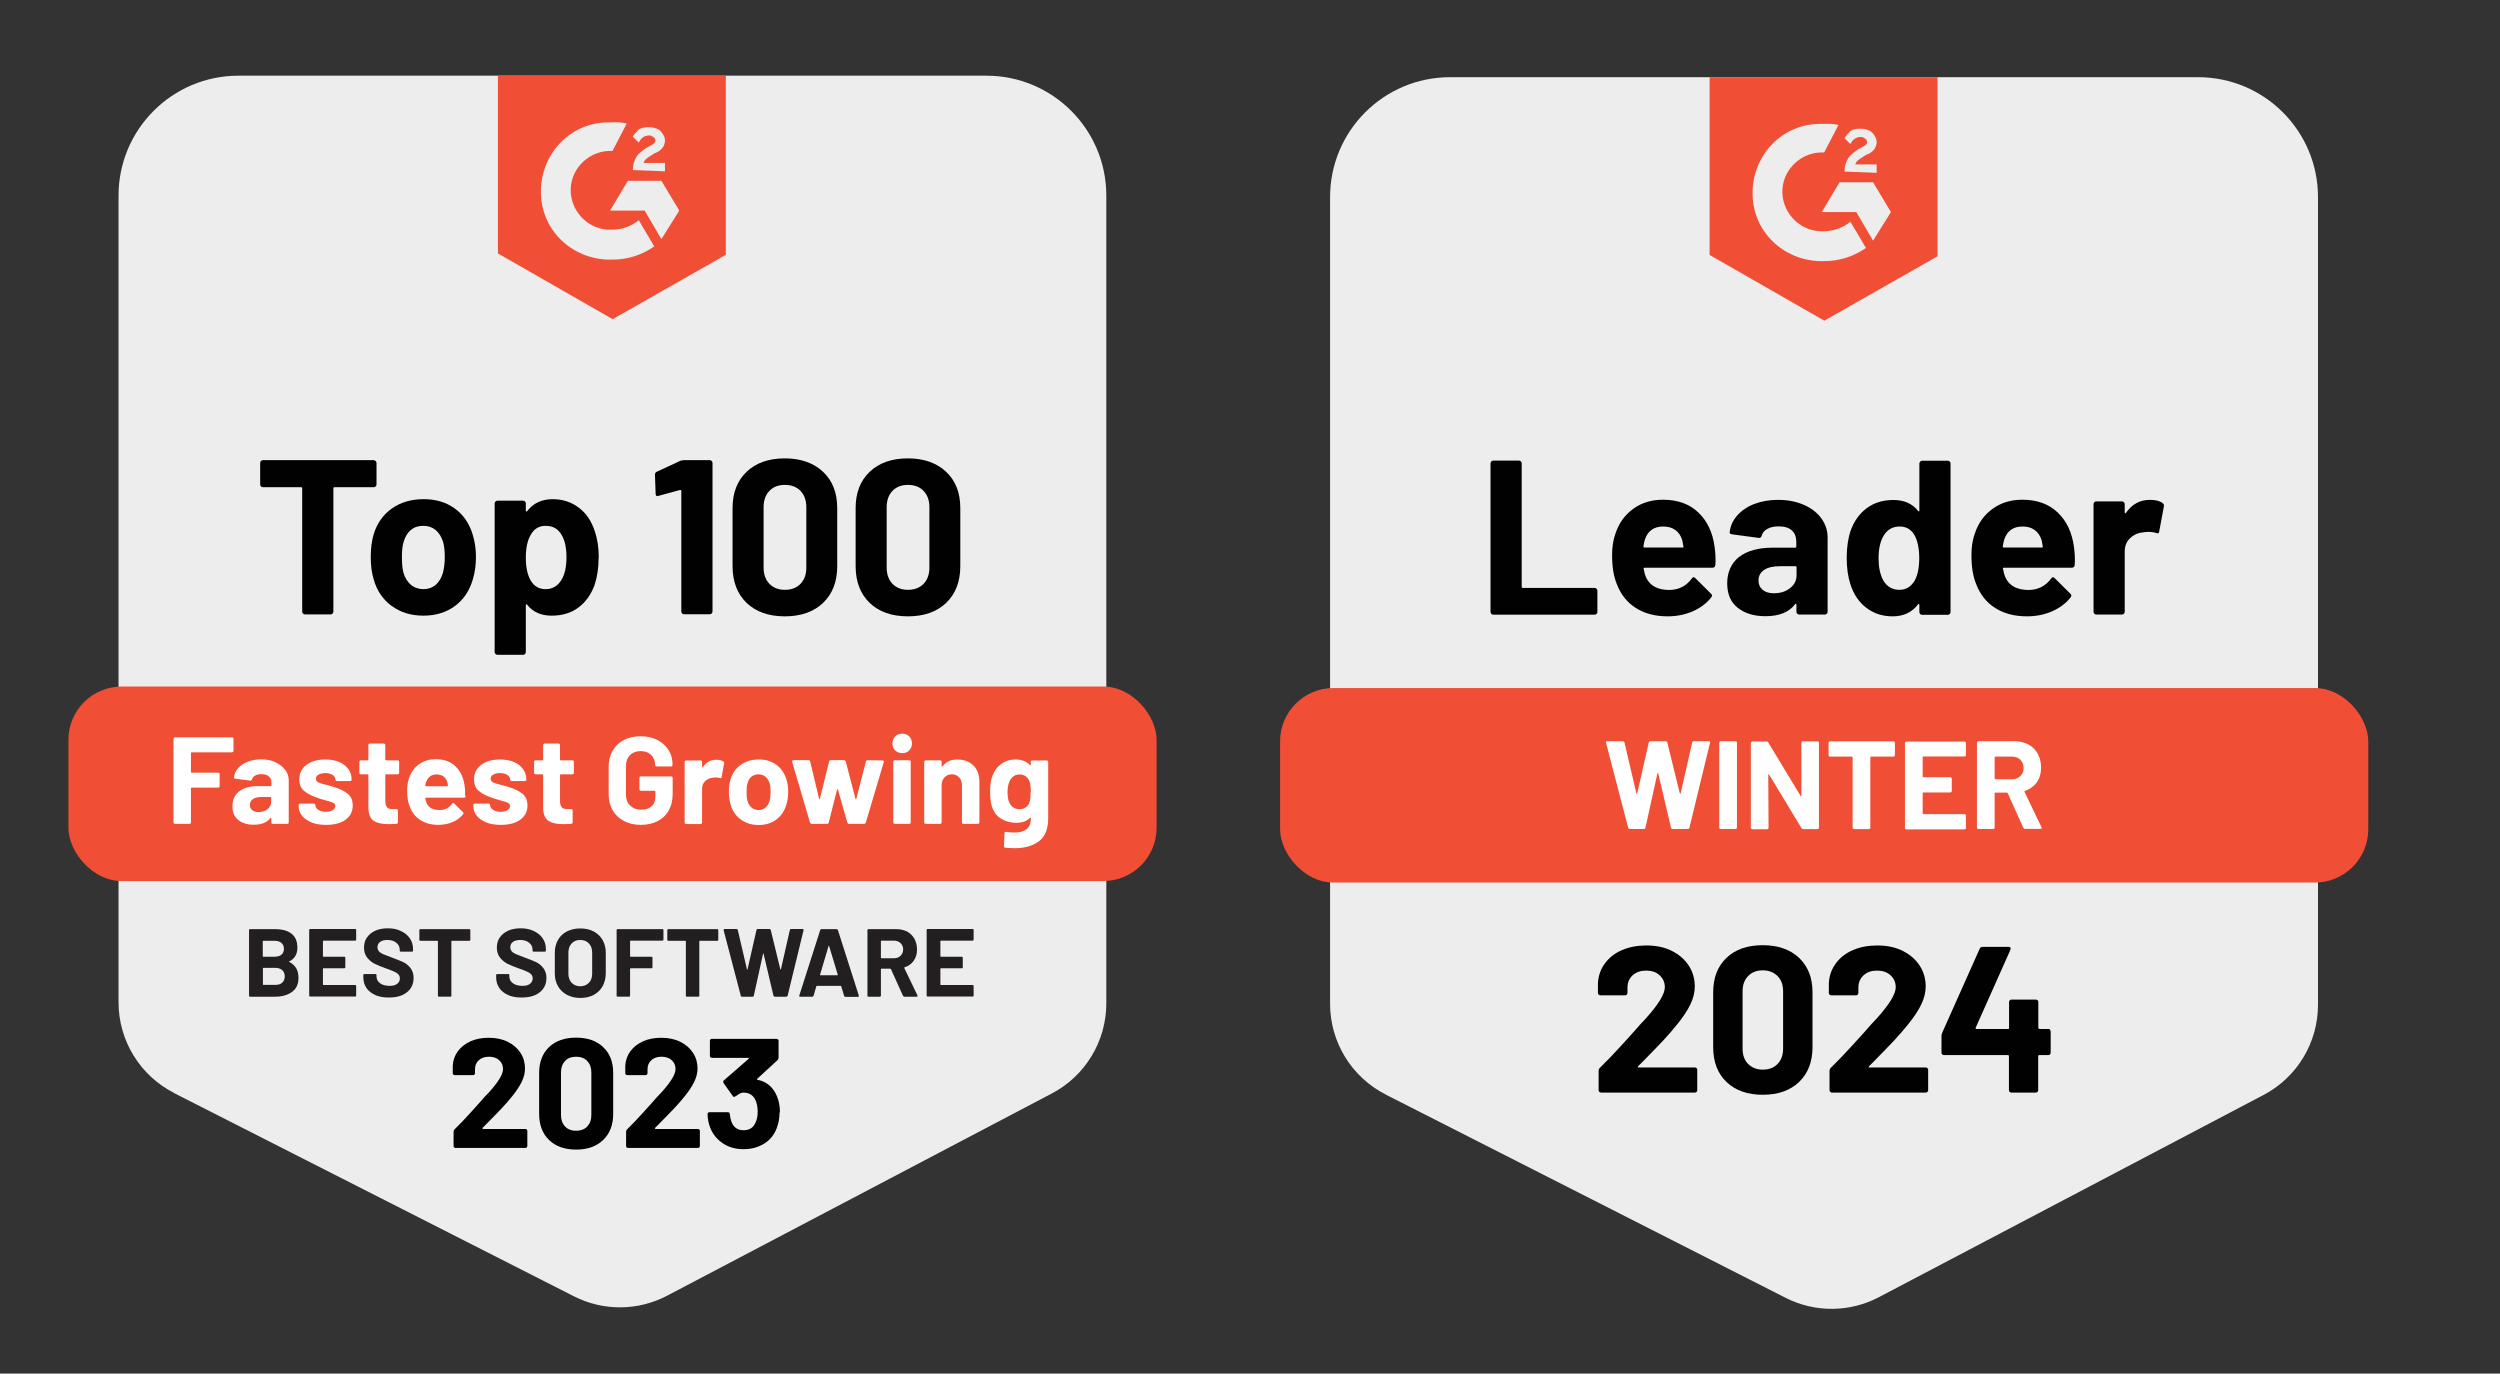 <?xml version="1.0" encoding="UTF-8"?><svg id="Layer_1" xmlns="http://www.w3.org/2000/svg" viewBox="0 0 182 100"><rect x="0" y="0" width="182" height="100" fill="#333333" stroke="none"/><defs><style>.cls-1{fill:#231f20;}.cls-1,.cls-2,.cls-3,.cls-4,.cls-5{stroke-width:0px;}.cls-2{fill:#fff;}.cls-3{fill:#ededed;}.cls-4{fill:#f04e35;}.cls-5{fill:#010101;}</style></defs><path class="cls-3" d="m100.89,79.69l29.1,14.79c2.14,1.09,4.68,1.07,6.8-.05l28-14.72c2.44-1.28,3.96-3.81,3.96-6.56V14.35c0-4.82-3.91-8.73-8.73-8.73h-54.46c-4.82,0-8.73,3.91-8.73,8.73v58.73c0,2.79,1.57,5.34,4.05,6.6Z"/><path class="cls-4" d="m132.8,9.01c.35,0,.69,0,1.04.09l-1.04,2c-1.56-.09-2.95,1.13-3.04,2.69-.09,1.56,1.13,2.95,2.69,3.04h.35c.69,0,1.39-.26,1.91-.69l1.13,1.91c-.87.61-1.91.96-3.04.96-2.78.09-5.13-2-5.21-4.78-.09-2.78,2-5.13,4.78-5.21h.43Zm3.56,4.26l1.3,2.17-1.3,2.08-1.22-2.08h-2.52l1.3-2.17h2.43Zm-2.08-.78c0-.35.09-.69.26-.96s.52-.52.78-.69l.17-.09c.35-.17.43-.26.43-.43s-.26-.35-.43-.35c-.35,0-.61.17-.78.52l-.43-.43c.09-.17.26-.35.43-.52.26-.17.52-.17.78-.17s.61.09.78.26.35.43.35.69c0,.43-.26.78-.78.96l-.26.17c-.26.17-.43.26-.52.52h1.56v.61l-2.35-.09Zm-1.48,10.86l8.25-4.69V5.62h-16.59v12.94s8.34,4.78,8.34,4.78Z"/><path class="cls-5" d="m108.57,44.69s-.06-.08-.06-.14v-10.82c0-.05.02-.1.06-.14s.08-.06.14-.06h1.87c.05,0,.1.02.14.06s.06.08.06.14v8.99c0,.05.03.08.08.08h5.23c.05,0,.1.02.14.06.04.04.06.08.06.14v1.55c0,.05-.02.1-.06.14s-.08.06-.14.06h-7.38c-.05,0-.1-.02-.14-.06Z"/><path class="cls-5" d="m124.87,41.14c-.01.13-.08.19-.21.19h-4.94c-.06,0-.09.03-.06.08.03.21.09.43.18.64.28.6.84.9,1.7.9.68-.01,1.22-.29,1.62-.83.04-.06.09-.1.14-.1.03,0,.07.02.11.06l1.15,1.14c.05.05.08.1.08.14,0,.02-.02.06-.06.13-.35.44-.81.78-1.36,1.02-.56.24-1.16.36-1.82.36-.92,0-1.69-.21-2.33-.62s-1.09-1-1.37-1.74c-.22-.53-.34-1.23-.34-2.1,0-.59.08-1.1.24-1.55.25-.76.67-1.36,1.29-1.81.61-.45,1.34-.67,2.18-.67,1.07,0,1.92.31,2.57.93.65.62,1.04,1.45,1.18,2.48.06.41.09.86.06,1.36Zm-5.12-1.87c-.04.14-.08.31-.11.51,0,.05.03.08.08.08h2.77c.06,0,.09-.03.06-.08-.05-.31-.08-.46-.08-.45-.1-.32-.26-.57-.5-.74-.24-.18-.54-.26-.89-.26-.67,0-1.11.31-1.33.94Z"/><path class="cls-5" d="m131.32,36.75c.54.24.97.57,1.27.98.3.42.46.88.46,1.39v5.42c0,.05-.02.1-.06.14s-.08.06-.14.06h-1.87c-.05,0-.1-.02-.14-.06-.04-.04-.06-.08-.06-.14v-.53s-.01-.05-.03-.06c-.02-.01-.04,0-.06.03-.45.59-1.17.88-2.16.88-.83,0-1.5-.2-2.02-.61s-.77-1-.77-1.79.29-1.46.86-1.91c.58-.45,1.4-.68,2.46-.68h1.63c.05,0,.08-.03.08-.08v-.35c0-.35-.11-.63-.32-.82-.21-.2-.53-.3-.96-.3-.33,0-.61.06-.82.18-.22.12-.36.28-.42.5-.03.12-.1.17-.21.16l-1.94-.26c-.13-.02-.19-.07-.18-.14.04-.45.22-.85.54-1.22.31-.36.73-.65,1.25-.85.52-.2,1.1-.3,1.74-.3.69,0,1.31.12,1.86.36Zm-1.01,6.07c.32-.25.48-.56.48-.94v-.58c0-.05-.03-.08-.08-.08h-1.15c-.48,0-.86.09-1.13.27-.27.18-.41.44-.41.77,0,.29.1.51.3.68s.47.25.82.25c.46,0,.85-.12,1.17-.37Z"/><path class="cls-5" d="m139.79,33.6s.08-.06.14-.06h1.87c.05,0,.1.02.14.06.04.04.06.08.06.14v10.82c0,.05-.02.1-.06.14s-.08.06-.14.06h-1.87c-.05,0-.1-.02-.14-.06-.04-.04-.06-.08-.06-.14v-.53s-.01-.05-.03-.06-.04,0-.06.02c-.45.59-1.06.88-1.84.88s-1.39-.21-1.93-.62-.93-.99-1.16-1.71c-.18-.55-.27-1.2-.27-1.94s.1-1.42.29-1.98c.25-.68.63-1.22,1.16-1.62.53-.4,1.18-.6,1.96-.6s1.37.27,1.79.8c.02.03.04.04.06.03.02-.01.03-.03.03-.06v-3.42c0-.05.02-.1.06-.14Zm-.07,7.03c0-.71-.12-1.27-.35-1.68-.25-.42-.6-.62-1.07-.62-.5,0-.88.21-1.14.62-.27.42-.4.98-.4,1.7,0,.64.11,1.17.34,1.6.27.46.66.69,1.18.69.48,0,.85-.23,1.12-.69.21-.39.32-.93.32-1.62Z"/><path class="cls-5" d="m151.03,41.14c-.01.13-.08.19-.21.19h-4.94c-.06,0-.09.03-.06.08.03.21.09.43.18.64.28.6.84.9,1.7.9.68-.01,1.22-.29,1.62-.83.04-.06.09-.1.14-.1.03,0,.07.02.11.06l1.15,1.14c.05.05.08.1.08.14,0,.02-.02.06-.06.13-.35.44-.81.78-1.36,1.02-.56.24-1.16.36-1.82.36-.92,0-1.69-.21-2.33-.62s-1.09-1-1.37-1.74c-.22-.53-.34-1.23-.34-2.1,0-.59.08-1.1.24-1.55.25-.76.67-1.36,1.29-1.81.61-.45,1.34-.67,2.18-.67,1.07,0,1.92.31,2.57.93.65.62,1.04,1.45,1.18,2.48.06.41.09.86.06,1.36Zm-5.12-1.87c-.04.14-.08.31-.11.51,0,.05.03.08.08.08h2.77c.06,0,.09-.03.06-.08-.05-.31-.08-.46-.08-.45-.1-.32-.26-.57-.5-.74-.24-.18-.54-.26-.89-.26-.67,0-1.11.31-1.33.94Z"/><path class="cls-5" d="m157.43,36.63c.09.04.12.12.1.24l-.34,1.82c-.01.13-.09.17-.22.11-.16-.05-.35-.08-.56-.08-.09,0-.2.01-.35.03-.38.03-.71.17-.98.42-.27.25-.4.58-.4,1v4.37c0,.05-.02.1-.06.14s-.08.06-.14.06h-1.87c-.05,0-.1-.02-.14-.06-.04-.04-.06-.08-.06-.14v-7.84c0-.05.02-.1.06-.14s.08-.06.14-.06h1.87c.05,0,.1.02.14.06.04.04.06.08.06.14v.61s.01.05.03.06c.02.01.04,0,.05-.02.44-.64,1.02-.96,1.76-.96.38,0,.69.07.91.22Z"/><rect class="cls-4" x="93.19" y="50.09" width="79.22" height="14.16" rx="3.88" ry="3.88"/><path class="cls-5" d="m119.21,77.68s.03.03.06.03h4.11c.05,0,.09.02.13.05.04.04.05.08.05.13v1.47c0,.05-.02.09-.05.13-.04.04-.08.05-.13.05h-6.82c-.05,0-.09-.02-.13-.05-.04-.04-.05-.08-.05-.13v-1.39c0-.09.03-.17.09-.23.49-.48,1-1.01,1.52-1.58s.84-.93.97-1.07c.28-.33.57-.65.86-.95.92-1.02,1.38-1.78,1.38-2.27,0-.35-.13-.64-.38-.87-.25-.23-.58-.34-.98-.34s-.73.11-.98.34c-.25.23-.38.53-.38.9v.38c0,.05-.02.09-.05.13-.04.04-.08.05-.13.05h-1.79c-.05,0-.09-.02-.13-.05-.04-.04-.05-.08-.05-.13v-.71c.03-.54.2-1.03.52-1.45.31-.42.73-.74,1.25-.96.52-.22,1.1-.33,1.75-.33.72,0,1.34.13,1.87.4.53.27.94.63,1.23,1.08.29.45.43.96.43,1.51,0,.42-.11.86-.32,1.3-.21.44-.53.92-.95,1.44-.31.39-.65.78-1.01,1.17-.36.38-.9.94-1.62,1.67l-.23.23s-.03.04-.02.06Z"/><path class="cls-5" d="m125.69,78.77c-.65-.62-.97-1.47-.97-2.54v-4c0-1.05.32-1.88.97-2.5.65-.62,1.53-.92,2.64-.92s1.99.31,2.64.92c.65.62.98,1.45.98,2.5v4c0,1.07-.33,1.92-.98,2.54-.65.62-1.53.93-2.64.93s-1.99-.31-2.64-.93Zm3.72-1.32c.27-.28.4-.65.4-1.11v-4.17c0-.46-.13-.84-.4-1.11s-.63-.42-1.08-.42-.8.14-1.07.42-.4.65-.4,1.11v4.17c0,.46.13.84.4,1.11s.62.42,1.07.42.82-.14,1.08-.42Z"/><path class="cls-5" d="m136.02,77.68s.03.03.06.03h4.11c.05,0,.09.02.13.05.04.04.05.08.05.13v1.47c0,.05-.02.09-.05.13-.04.04-.08.05-.13.05h-6.82c-.05,0-.09-.02-.13-.05-.04-.04-.05-.08-.05-.13v-1.39c0-.09.03-.17.09-.23.49-.48,1-1.01,1.52-1.58s.84-.93.97-1.07c.28-.33.57-.65.86-.95.92-1.02,1.38-1.78,1.38-2.27,0-.35-.13-.64-.38-.87-.25-.23-.58-.34-.98-.34s-.73.11-.98.34c-.25.23-.38.53-.38.9v.38c0,.05-.02.09-.05.13-.04.04-.08.05-.13.05h-1.79c-.05,0-.09-.02-.13-.05-.04-.04-.05-.08-.05-.13v-.71c.03-.54.2-1.03.52-1.45.31-.42.73-.74,1.25-.96.52-.22,1.1-.33,1.75-.33.72,0,1.34.13,1.87.4.53.27.94.63,1.23,1.08.29.45.43.96.43,1.51,0,.42-.11.86-.32,1.3-.21.44-.53.92-.95,1.44-.31.39-.65.78-1.01,1.17-.36.38-.9.94-1.62,1.67l-.23.23s-.03.04-.02.06Z"/><path class="cls-5" d="m149.24,74.97s.05.08.05.13v1.53c0,.05-.02.09-.05.13-.04.04-.08.05-.13.05h-.65c-.05,0-.08.02-.08.08v2.47c0,.05-.02.09-.05.13-.04.04-.08.05-.13.05h-1.77c-.05,0-.09-.02-.13-.05-.04-.04-.05-.08-.05-.13v-2.47c0-.05-.03-.08-.08-.08h-4.65c-.05,0-.09-.02-.13-.05-.04-.04-.05-.08-.05-.13v-1.21c0-.06.02-.14.05-.23l2.73-6.12c.04-.09.11-.14.21-.14h1.89c.07,0,.12.02.14.05.02.04.02.09,0,.16l-2.53,5.68s-.01.04,0,.06.03.03.05.03h2.3c.05,0,.08-.03.08-.08v-1.88s.02-.09.05-.13c.04-.04.08-.05.13-.05h1.77c.05,0,.09.02.13.05.04.04.05.08.05.13v1.88s.03.08.08.08h.65c.05,0,.09.02.13.05Z"/><path class="cls-2" d="m118.53,60.26l-1.61-6.18v-.04c0-.05.02-.08.09-.08h1.13c.06,0,.1.03.12.09l.87,3.71s.02.04.03.04.02-.01.03-.04l.84-3.7c.02-.07.06-.1.12-.1h1.1c.07,0,.11.03.13.09l.91,3.71s.02.03.03.03c.01,0,.02,0,.03-.03l.84-3.7c.02-.07.06-.1.12-.1h1.08c.08,0,.12.04.1.12l-1.5,6.18c-.02.06-.06.09-.13.09h-1.09c-.06,0-.1-.03-.12-.09l-.93-3.95s-.02-.04-.03-.04-.02.01-.03.04l-.87,3.94c-.01.07-.05.1-.12.1h-1.01c-.07,0-.11-.03-.13-.09Z"/><path class="cls-2" d="m125.19,60.32s-.03-.05-.03-.08v-6.17s.01-.06.03-.08.05-.03.08-.03h1.07s.06.01.08.03.03.05.03.08v6.17s-.01.06-.03.08c-.02.02-.05.03-.08.03h-1.07s-.06-.01-.08-.03Z"/><path class="cls-2" d="m131.16,54s.05-.03.08-.03h1.07s.06.01.08.03c.02.02.03.05.03.08v6.17s-.01.06-.03.08-.05.03-.08.03h-1.03c-.06,0-.1-.02-.13-.07l-2.36-3.9s-.02-.03-.04-.02-.02.02-.02.04l.02,3.85s-.01.06-.03.08c-.02.02-.05.03-.08.03h-1.07s-.06-.01-.08-.03c-.02-.02-.03-.05-.03-.08v-6.17s.01-.06.03-.08.05-.03.08-.03h1.03c.06,0,.1.02.13.07l2.35,3.89s.02.03.04.02c.01,0,.02-.02.02-.04v-3.83s0-.06.02-.08Z"/><path class="cls-2" d="m137.92,54s.03.05.03.08v.89s-.01.06-.03.08c-.02.02-.05.03-.08.03h-1.63s-.05.02-.05.05v5.12s-.01.06-.03.08-.05.03-.08.03h-1.07s-.06-.01-.08-.03c-.02-.02-.03-.05-.03-.08v-5.12s-.02-.05-.05-.05h-1.59s-.06-.01-.08-.03c-.02-.02-.03-.05-.03-.08v-.89s.01-.06.03-.08.05-.03.08-.03h4.6s.06.01.08.03Z"/><path class="cls-2" d="m143.09,55.04s-.05.03-.08.03h-2.99s-.05.02-.05.05v1.41s.02.05.05.05h1.96s.06.01.08.03c.02.02.03.05.03.08v.89s-.01.06-.03.08-.05.03-.08.03h-1.96s-.05.02-.05.05v1.48s.02.05.05.05h2.99s.06.01.08.03c.02.02.03.05.03.08v.89s-.01.06-.03.08c-.02.02-.05.03-.08.03h-4.22s-.06-.01-.08-.03c-.02-.02-.03-.05-.03-.08v-6.17s.01-.06.03-.08.05-.03.08-.03h4.22s.06.01.08.03.03.05.03.08v.88s-.01.06-.03.08Z"/><path class="cls-2" d="m147.3,60.27l-1.14-2.53s-.03-.04-.05-.04h-.85s-.05.02-.05.05v2.49s-.01.06-.03.08c-.02.02-.05.03-.08.03h-1.07s-.06-.01-.08-.03c-.02-.02-.03-.05-.03-.08v-6.17s.01-.06.03-.08.05-.03.08-.03h2.61c.39,0,.73.08,1.03.24.29.16.52.38.68.68.16.29.24.63.24,1.01,0,.41-.1.77-.31,1.06-.21.3-.5.5-.87.63-.03.01-.04.03-.03.06l1.24,2.58s.02.04.02.05c0,.05-.03.07-.1.07h-1.12c-.06,0-.1-.03-.13-.08Zm-2.09-5.15v1.56s.02.05.05.05h1.2c.26,0,.46-.08.62-.23s.24-.35.24-.59-.08-.44-.24-.6-.37-.23-.62-.23h-1.2s-.05.02-.05.05Z"/><path class="cls-3" d="m12.68,79.58l29.1,14.79c2.14,1.09,4.68,1.07,6.8-.05l28-14.72c2.44-1.28,3.96-3.81,3.96-6.56V14.24c0-4.82-3.91-8.73-8.73-8.73H17.36c-4.82,0-8.73,3.91-8.73,8.73v58.73c0,2.79,1.57,5.34,4.05,6.6Z"/><path class="cls-4" d="m44.59,8.9c.35,0,.69,0,1.04.09l-1.04,2c-1.56-.09-2.95,1.13-3.04,2.69-.09,1.56,1.13,2.95,2.69,3.04h.35c.69,0,1.39-.26,1.91-.69l1.13,1.91c-.87.61-1.91.96-3.04.96-2.78.09-5.13-2-5.21-4.78-.09-2.78,2-5.13,4.78-5.21h.43Zm3.56,4.26l1.3,2.17-1.3,2.08-1.22-2.08h-2.52l1.3-2.17h2.43Zm-2.08-.78c0-.35.09-.69.26-.96s.52-.52.78-.69l.17-.09c.35-.17.43-.26.43-.43s-.26-.35-.43-.35c-.35,0-.61.17-.78.52l-.43-.43c.09-.17.26-.35.43-.52.26-.17.52-.17.78-.17s.61.09.78.26.35.43.35.69c0,.43-.26.78-.78.96l-.26.17c-.26.17-.43.26-.52.52h1.56v.61l-2.35-.09Zm-1.48,10.86l8.25-4.69V5.51h-16.59v12.94l8.34,4.78Z"/><rect class="cls-4" x="4.98" y="49.98" width="79.22" height="14.16" rx="3.88" ry="3.88"/><path class="cls-2" d="m16.96,54.74s-.05.03-.08.03h-2.94s-.04.02-.04.04v1.4s.02.04.04.04h1.94s.06.01.08.03.03.05.03.08v.87s-.01.06-.03.08-.05.03-.08.03h-1.94s-.04.02-.04.05v2.48s-.01.06-.03.08c-.02.02-.05.03-.08.03h-1.05s-.06-.01-.08-.03c-.02-.02-.03-.05-.03-.08v-6.08s.01-.06.03-.08.05-.03.08-.03h4.15s.06.01.08.03.03.05.03.08v.87s-.01.06-.03.08Z"/><path class="cls-2" d="m20.04,55.49c.31.14.54.32.72.55.17.23.26.5.26.78v3.05s-.01.06-.03.08c-.02.02-.05.03-.08.03h-1.05s-.06-.01-.08-.03c-.02-.02-.03-.05-.03-.08v-.3s0-.03-.02-.04c-.01,0-.02,0-.04.02-.25.33-.66.49-1.21.49-.47,0-.85-.11-1.13-.34-.29-.23-.43-.56-.43-1.01s.16-.82.49-1.08c.32-.25.79-.38,1.39-.38h.92s.04-.02.04-.04v-.2c0-.2-.06-.35-.18-.46s-.3-.17-.54-.17c-.19,0-.34.03-.46.1-.12.07-.2.16-.24.28-.02.07-.06.1-.12.09l-1.09-.14c-.07-.01-.1-.04-.1-.08.02-.25.12-.48.3-.68.18-.2.41-.36.7-.48.29-.11.62-.17.98-.17.39,0,.74.07,1.04.2Zm-.57,3.42c.18-.14.27-.31.27-.53v-.32s-.02-.04-.04-.04h-.65c-.27,0-.48.05-.63.15-.15.1-.23.25-.23.43,0,.16.06.29.17.38.11.09.27.14.46.14.26,0,.48-.07.66-.21Z"/><path class="cls-2" d="m22.69,59.87c-.3-.11-.53-.27-.7-.48s-.25-.44-.25-.69v-.09s.01-.06.03-.08c.02-.02.05-.03.08-.03h1s.06.01.08.03.03.05.03.08h0c0,.14.07.25.22.35.15.09.33.14.55.14.2,0,.37-.04.49-.12s.19-.18.19-.3c0-.11-.05-.19-.16-.24-.11-.05-.29-.11-.53-.17-.28-.07-.5-.14-.67-.21-.38-.13-.69-.29-.92-.49-.23-.19-.34-.47-.34-.83,0-.44.17-.8.52-1.06.34-.26.8-.39,1.37-.39.38,0,.72.06,1.01.18s.51.3.67.52c.16.22.24.47.24.76,0,.03-.01.06-.03.08s-.05.03-.08.03h-.96s-.06-.01-.08-.03-.03-.05-.03-.08c0-.13-.07-.24-.2-.33-.13-.09-.31-.14-.54-.14-.2,0-.36.04-.49.11-.13.07-.19.17-.19.3s.06.21.18.27.33.12.62.19c.07.02.14.04.23.06s.17.05.27.08c.43.13.76.29,1.01.49.25.2.37.49.37.86,0,.44-.18.79-.53,1.04s-.82.37-1.42.37c-.4,0-.75-.06-1.05-.17Z"/><path class="cls-2" d="m29.03,56.34s-.05.03-.08.03h-.86s-.04.02-.04.04v1.91c0,.2.04.34.12.44.08.1.21.14.39.14h.3s.06.01.08.03c.02.02.03.05.03.08v.85c0,.07-.04.1-.11.12-.25.01-.43.02-.54.02-.5,0-.87-.08-1.12-.25-.25-.16-.37-.48-.38-.93v-2.41s-.01-.04-.04-.04h-.51s-.06-.01-.08-.03-.03-.05-.03-.08v-.8s.01-.06.03-.08c.02-.02.05-.03.08-.03h.51s.04-.02.04-.04v-1.07s.01-.06.03-.08.05-.03.08-.03h1.01s.06.01.08.03c.02.02.03.05.03.08v1.07s.02.04.04.04h.86s.06.01.08.03c.02.02.03.05.03.08v.8s-.01.06-.03.08Z"/><path class="cls-2" d="m33.9,57.96c0,.07-.04.11-.12.11h-2.78s-.05.02-.04.04c.02.12.05.24.1.36.16.34.47.5.95.5.38,0,.69-.16.91-.47.02-.04.05-.05.08-.05.02,0,.04.01.06.04l.65.64s.04.06.04.08c0,.01-.01.04-.04.07-.2.25-.45.44-.77.57-.31.13-.65.2-1.03.2-.52,0-.95-.12-1.31-.35-.36-.23-.61-.56-.77-.98-.13-.3-.19-.69-.19-1.18,0-.33.04-.62.13-.87.14-.43.38-.77.72-1.02.34-.25.75-.38,1.23-.38.6,0,1.08.17,1.44.52.36.35.58.81.66,1.4.04.23.05.48.04.77Zm-2.88-1.05c-.02.08-.05.17-.06.29,0,.03.02.04.05.04h1.56s.05-.01.04-.04c-.03-.17-.04-.26-.04-.25-.05-.18-.15-.32-.28-.42-.13-.1-.3-.15-.5-.15-.38,0-.63.18-.75.53Z"/><path class="cls-2" d="m35.41,59.87c-.3-.11-.53-.27-.7-.48s-.25-.44-.25-.69v-.09s.01-.06.03-.08c.02-.02.05-.03.08-.03h1s.06.01.08.03.03.05.03.08h0c0,.14.07.25.22.35.15.09.33.14.55.14.2,0,.37-.04.49-.12s.19-.18.19-.3c0-.11-.05-.19-.16-.24-.11-.05-.29-.11-.53-.17-.28-.07-.5-.14-.67-.21-.38-.13-.69-.29-.92-.49-.23-.19-.34-.47-.34-.83,0-.44.17-.8.52-1.06.34-.26.8-.39,1.37-.39.38,0,.72.06,1.01.18s.51.3.67.52c.16.22.24.47.24.76,0,.03-.01.06-.03.08s-.05.03-.08.03h-.96s-.06-.01-.08-.03-.03-.05-.03-.08c0-.13-.07-.24-.2-.33-.13-.09-.31-.14-.54-.14-.2,0-.36.04-.49.11-.13.07-.19.17-.19.3s.06.21.18.27.33.12.62.19c.07.02.14.04.23.06s.17.05.27.08c.43.13.76.29,1.01.49.25.2.37.49.37.86,0,.44-.18.79-.53,1.04s-.82.37-1.42.37c-.4,0-.75-.06-1.05-.17Z"/><path class="cls-2" d="m41.75,56.34s-.05.03-.08.03h-.86s-.04.02-.04.04v1.91c0,.2.04.34.12.44.08.1.21.14.39.14h.3s.06.01.08.03c.02.02.03.05.03.08v.85c0,.07-.04.1-.11.12-.25.01-.43.02-.54.02-.5,0-.87-.08-1.12-.25-.25-.16-.37-.48-.38-.93v-2.41s-.01-.04-.04-.04h-.51s-.06-.01-.08-.03-.03-.05-.03-.08v-.8s.01-.06.03-.08c.02-.02.05-.03.08-.03h.51s.04-.02.04-.04v-1.07s.01-.06.03-.08.05-.03.08-.03h1.01s.06.01.08.03c.02.02.03.05.03.08v1.07s.02.04.04.04h.86s.06.01.08.03c.02.02.03.05.03.08v.8s-.01.06-.03.08Z"/><path class="cls-2" d="m45.42,59.77c-.35-.19-.63-.45-.82-.78-.19-.33-.29-.72-.29-1.16v-2.02c0-.44.1-.82.29-1.16.2-.34.47-.6.82-.78.35-.18.76-.27,1.22-.27s.86.09,1.21.27.62.42.82.73c.19.31.29.65.29,1.03v.06s-.01.06-.03.08-.05.03-.08.03h-1.05s-.06-.01-.08-.03c-.02-.02-.03-.05-.03-.08v-.03c0-.28-.1-.51-.29-.7s-.45-.28-.76-.28-.58.1-.78.3-.29.46-.29.79v2.09c0,.32.1.59.31.79s.48.3.8.3.56-.08.75-.25c.19-.17.28-.39.28-.69v-.4s-.02-.04-.04-.04h-1.01s-.06-.01-.08-.03-.03-.05-.03-.08v-.83s.01-.06.03-.08.05-.03.08-.03h2.2s.06.01.08.03c.02.02.03.05.03.08v1.19c0,.46-.1.85-.29,1.19s-.46.59-.81.77c-.35.18-.76.27-1.22.27s-.87-.09-1.22-.28Z"/><path class="cls-2" d="m52.67,55.42s.07.07.05.13l-.19,1.03c0,.07-.05.09-.13.06-.09-.03-.19-.04-.31-.04-.05,0-.11,0-.2.02-.22.02-.4.1-.55.24s-.23.33-.23.56v2.46s-.01.06-.03.08c-.02.02-.05.03-.08.03h-1.05s-.06-.01-.08-.03c-.02-.02-.03-.05-.03-.08v-4.41s.01-.06.03-.08c.02-.02.05-.03.08-.03h1.05s.06.01.08.03c.02.02.03.05.03.08v.34s0,.03.02.04c.01,0,.02,0,.03,0,.25-.36.58-.54.99-.54.22,0,.39.04.51.13Z"/><path class="cls-2" d="m53.93,59.66c-.36-.26-.61-.62-.74-1.08-.08-.28-.13-.59-.13-.92,0-.35.04-.67.13-.95.14-.44.39-.79.75-1.04.36-.25.79-.38,1.3-.38s.91.12,1.26.37c.35.25.59.6.74,1.04.1.3.14.62.14.95s-.04.63-.13.91c-.13.47-.38.84-.73,1.1-.36.27-.79.4-1.29.4s-.94-.13-1.3-.4Zm1.8-.87c.14-.12.24-.29.3-.5.05-.19.07-.4.07-.63,0-.25-.02-.47-.07-.64-.07-.2-.17-.36-.31-.48-.14-.11-.31-.17-.5-.17s-.37.06-.51.17c-.14.11-.23.27-.29.48-.05.14-.07.36-.07.64s.02.48.06.63c.06.21.16.38.3.5.14.12.31.18.52.18s.37-.06.5-.18Z"/><path class="cls-2" d="m58.97,59.89l-1.3-4.42v-.04c0-.06.02-.09.09-.09h1.09c.07,0,.11.03.13.09l.65,2.72s.02.03.03.03.02,0,.03-.03l.67-2.72c.02-.06.06-.09.13-.09h.95c.07,0,.11.03.13.09l.71,2.73s.01.03.03.03.02,0,.03-.03l.7-2.73c.02-.06.06-.09.13-.09l1.08.02s.06.01.08.03c.01.02.02.05.01.09l-1.31,4.41c-.02.06-.06.09-.12.09h-1.09c-.07,0-.11-.03-.13-.09l-.69-2.41s-.02-.03-.03-.03-.02,0-.03.03l-.61,2.41c-.02.06-.06.09-.13.09h-1.09c-.07,0-.11-.03-.13-.09Z"/><path class="cls-2" d="m65.17,54.63c-.14-.13-.2-.3-.2-.51s.07-.38.2-.51.3-.2.51-.2.38.07.51.2c.13.13.2.3.2.51s-.07.37-.2.51-.3.2-.51.2-.37-.07-.51-.2Zm-.11,5.32s-.03-.05-.03-.08v-4.42s.01-.06.03-.08.05-.03.08-.03h1.05s.06.01.08.03c.02.02.03.05.03.08v4.42s-.01.06-.03.08c-.02.02-.05.03-.08.03h-1.05s-.06-.01-.08-.03Z"/><path class="cls-2" d="m70.86,55.72c.29.29.44.69.44,1.2v2.95s-.01.06-.03.08c-.02.02-.05.03-.08.03h-1.05s-.06-.01-.08-.03c-.02-.02-.03-.05-.03-.08v-2.69c0-.24-.07-.44-.2-.58-.14-.15-.31-.23-.54-.23s-.4.08-.54.23c-.13.15-.2.34-.2.58v2.69s-.01.06-.03.08c-.02.02-.05.03-.08.03h-1.05s-.06-.01-.08-.03c-.02-.02-.03-.05-.03-.08v-4.41s.01-.06.03-.08c.02-.02.05-.03.08-.03h1.05s.06.01.08.03c.02.02.03.05.03.08v.31s0,.03.02.04.02,0,.03,0c.25-.35.61-.52,1.1-.52s.87.15,1.16.44Z"/><path class="cls-2" d="m75.07,55.39s.05-.03.08-.03h1.05s.06.01.08.03c.02.02.03.05.03.08v4.1c0,.79-.23,1.35-.68,1.68s-1.04.5-1.75.5c-.21,0-.44-.02-.7-.04-.06,0-.09-.04-.09-.12l.04-.93c0-.08.04-.11.13-.1.22.04.41.05.59.05.38,0,.68-.08.89-.25.21-.17.31-.44.31-.81,0-.02,0-.03-.02-.03-.01,0-.02,0-.04.01-.23.25-.56.37-1,.37-.39,0-.75-.09-1.08-.28s-.56-.49-.7-.91c-.09-.28-.13-.63-.13-1.07,0-.47.05-.85.16-1.14.13-.37.34-.66.64-.88.3-.22.65-.33,1.04-.33.46,0,.82.14,1.06.41.01.01.02.02.04.01s.02-.01.02-.03v-.22s.01-.06.03-.08Zm-.03,2.25c0-.19,0-.33-.02-.43s-.03-.2-.06-.29c-.05-.16-.14-.29-.27-.39s-.28-.15-.47-.15-.33.05-.46.15-.22.23-.28.39c-.08.18-.13.42-.13.73,0,.34.04.58.11.72.05.16.15.29.28.39.14.1.3.15.48.15s.35-.05.48-.15.21-.23.26-.38c.05-.18.07-.43.07-.74Z"/><path class="cls-1" d="m21.06,70.03c.45.23.67.61.67,1.15,0,.46-.15.8-.47,1.03s-.72.35-1.22.35h-1.83s-.04,0-.06-.02c-.02-.02-.02-.04-.02-.06v-4.76s0-.04.02-.06c.02-.02.04-.02.06-.02h1.77c1.11,0,1.67.45,1.67,1.35,0,.47-.2.81-.6,1.01-.03.01-.03.03,0,.04Zm-1.93-1.52v1.1s.01.04.03.04h.82c.22,0,.39-.05.51-.15s.18-.24.18-.42-.06-.33-.18-.43c-.12-.11-.29-.16-.51-.16h-.82s-.03.01-.03.04Zm1.42,3.02c.12-.11.18-.26.18-.45s-.06-.34-.18-.45c-.12-.11-.29-.17-.51-.17h-.87s-.03.01-.03.03v1.17s.01.04.03.04h.88c.22,0,.39-.06.51-.17Z"/><path class="cls-1" d="m25.91,68.46s-.04.02-.06.02h-2.31s-.03.01-.03.04v1.09s.01.04.03.04h1.52s.04,0,.06.02c.02.02.02.04.02.06v.68s0,.04-.02.06c-.02.02-.04.02-.06.02h-1.52s-.03.01-.03.04v1.14s.01.04.03.04h2.31s.04,0,.06.02c.02.02.02.04.02.06v.68s0,.04-.02.06c-.02.02-.04.02-.06.02h-3.26s-.04,0-.06-.02c-.02-.02-.02-.04-.02-.06v-4.76s0-.04.02-.06c.02-.02.04-.02.06-.02h3.26s.04,0,.06.02.02.04.02.06v.68s0,.04-.02.06Z"/><path class="cls-1" d="m27.33,72.44c-.28-.12-.5-.29-.65-.51-.15-.22-.23-.48-.23-.78v-.16s0-.04.02-.06c.02-.02.04-.02.06-.02h.8s.04,0,.06.02.02.04.02.06v.11c0,.19.09.35.26.48.17.13.41.19.7.19.25,0,.43-.05.56-.16s.18-.24.18-.39c0-.11-.04-.21-.11-.29-.08-.08-.18-.15-.31-.2-.13-.06-.33-.14-.62-.24-.31-.11-.58-.22-.8-.33s-.4-.27-.55-.46c-.15-.2-.22-.44-.22-.72s.07-.53.22-.74c.15-.21.35-.37.61-.49.26-.11.56-.17.89-.17.36,0,.68.06.95.19.28.13.5.3.66.53.16.23.24.49.24.79v.11s0,.04-.02.06c-.02.02-.04.02-.06.02h-.81s-.04,0-.06-.02-.02-.04-.02-.06v-.06c0-.2-.08-.37-.24-.5-.16-.14-.38-.21-.67-.21-.22,0-.39.05-.52.14-.12.09-.19.22-.19.39,0,.12.04.22.11.3.07.08.18.15.32.21.14.06.37.15.67.26.33.12.6.23.79.32.19.09.36.23.51.42.15.19.23.43.23.72,0,.44-.16.79-.49,1.05-.32.26-.76.38-1.32.38-.38,0-.71-.06-.99-.18Z"/><path class="cls-1" d="m34.22,67.66s.02.04.02.06v.69s0,.04-.02.06-.04.02-.06.02h-1.26s-.04.01-.04.04v3.95s0,.04-.02.06c-.02.02-.04.02-.06.02h-.82s-.04,0-.06-.02c-.02-.02-.02-.04-.02-.06v-3.95s-.01-.04-.04-.04h-1.23s-.04,0-.06-.02-.02-.04-.02-.06v-.69s0-.04.02-.06c.02-.02.04-.02.06-.02h3.55s.04,0,.06.02Z"/><path class="cls-1" d="m37,72.44c-.28-.12-.5-.29-.65-.51-.15-.22-.23-.48-.23-.78v-.16s0-.04.02-.06c.02-.02.04-.02.06-.02h.8s.04,0,.06.02.02.04.02.06v.11c0,.19.09.35.26.48.17.13.41.19.7.19.25,0,.43-.05.56-.16s.18-.24.18-.39c0-.11-.04-.21-.11-.29-.08-.08-.18-.15-.31-.2-.13-.06-.33-.14-.62-.24-.31-.11-.58-.22-.8-.33s-.4-.27-.55-.46c-.15-.2-.22-.44-.22-.72s.07-.53.22-.74c.15-.21.35-.37.61-.49.26-.11.56-.17.89-.17.36,0,.68.06.95.19.28.13.5.3.66.53.16.23.24.49.24.79v.11s0,.04-.02.06c-.02.02-.04.02-.06.02h-.81s-.04,0-.06-.02-.02-.04-.02-.06v-.06c0-.2-.08-.37-.24-.5-.16-.14-.38-.21-.67-.21-.22,0-.39.05-.52.14-.12.09-.19.22-.19.39,0,.12.04.22.11.3.07.08.18.15.32.21.14.06.37.15.67.26.33.12.6.23.79.32.19.09.36.23.51.42.15.19.23.43.23.72,0,.44-.16.79-.49,1.05-.32.26-.76.38-1.32.38-.38,0-.71-.06-.99-.18Z"/><path class="cls-1" d="m41.27,72.42c-.28-.15-.5-.36-.65-.63-.16-.27-.23-.58-.23-.93v-1.51c0-.35.08-.66.23-.92.15-.27.37-.48.65-.62s.6-.22.97-.22.7.07.98.22.5.36.65.62c.15.27.23.58.23.92v1.51c0,.35-.08.66-.23.94-.16.27-.37.48-.65.63s-.6.22-.98.22-.69-.08-.97-.23Zm1.6-.87c.16-.16.24-.38.24-.66v-1.55c0-.27-.08-.49-.24-.66-.16-.17-.37-.25-.63-.25s-.47.08-.62.25c-.16.17-.24.39-.24.66v1.55c0,.27.08.49.24.66.16.16.37.25.62.25s.47-.08.63-.25Z"/><path class="cls-1" d="m48.26,68.46s-.04.02-.06.02h-2.3s-.03.01-.03.04v1.09s.01.04.03.04h1.52s.04,0,.06.02c.02.02.02.04.02.06v.68s0,.04-.02.06c-.02.02-.04.02-.06.02h-1.52s-.03.01-.03.04v1.95s0,.04-.02.06-.04.02-.06.02h-.82s-.04,0-.06-.02c-.02-.02-.02-.04-.02-.06v-4.76s0-.04.02-.06c.02-.02.04-.02.06-.02h3.25s.04,0,.06.02c.02.02.02.04.02.06v.68s0,.04-.02.06Z"/><path class="cls-1" d="m52.27,67.66s.02.04.02.06v.69s0,.04-.02.06-.04.02-.06.02h-1.26s-.04.01-.04.04v3.95s0,.04-.02.06c-.02.02-.04.02-.06.02h-.82s-.04,0-.06-.02c-.02-.02-.02-.04-.02-.06v-3.95s-.01-.04-.04-.04h-1.23s-.04,0-.06-.02-.02-.04-.02-.06v-.69s0-.04.02-.06c.02-.02.04-.02.06-.02h3.55s.04,0,.06.02Z"/><path class="cls-1" d="m53.93,72.49l-1.25-4.77v-.03s.02-.06.07-.06h.87s.08.02.09.07l.67,2.87s.01.03.02.03.02,0,.02-.03l.65-2.86c.01-.05.04-.08.09-.08h.85c.05,0,.08.02.1.07l.7,2.87s.01.02.02.02c0,0,.02,0,.02-.02l.65-2.86c.01-.05.04-.08.09-.08h.83c.07,0,.09.03.08.09l-1.16,4.77s-.05.07-.1.07h-.84s-.08-.02-.09-.07l-.72-3.05s-.01-.03-.02-.03-.02,0-.02.03l-.67,3.04c0,.05-.04.08-.09.08h-.78c-.05,0-.08-.02-.1-.07Z"/><path class="cls-1" d="m61.45,72.49l-.21-.69s-.02-.03-.04-.03h-1.73s-.03,0-.04.03l-.2.69s-.04.07-.09.07h-.89s-.05,0-.06-.02-.02-.04,0-.07l1.52-4.76s.04-.07.09-.07h1.11s.08.02.09.07l1.52,4.76s0,.02,0,.04c0,.04-.03.06-.08.06h-.9s-.08-.02-.09-.07Zm-1.73-1.49h1.24s.04-.01.03-.04l-.63-2.09s-.01-.03-.02-.02c0,0-.02.01-.02.02l-.62,2.09s0,.04.03.04Z"/><path class="cls-1" d="m65.74,72.5l-.88-1.95s-.02-.03-.04-.03h-.66s-.03.01-.03.04v1.92s0,.04-.02.06-.04.02-.06.02h-.82s-.04,0-.06-.02c-.02-.02-.02-.04-.02-.06v-4.76s0-.04.02-.06c.02-.02.04-.02.06-.02h2.02c.3,0,.56.06.79.18s.4.3.53.52c.12.23.19.49.19.78,0,.32-.08.59-.24.82s-.38.39-.67.48c-.02,0-.03.03-.02.05l.96,1.99s.01.03.01.04c0,.04-.03.06-.08.06h-.87s-.08-.02-.1-.06Zm-1.61-3.98v1.2s.01.04.03.04h.92c.2,0,.36-.06.48-.18s.19-.27.19-.46-.06-.34-.19-.46c-.12-.12-.29-.18-.48-.18h-.92s-.03.01-.03.04Z"/><path class="cls-1" d="m70.86,68.46s-.04.02-.06.02h-2.31s-.03.01-.03.04v1.09s.01.04.03.04h1.52s.04,0,.06.02c.02.02.02.04.02.06v.68s0,.04-.02.06c-.02.02-.04.02-.06.02h-1.52s-.03.01-.03.04v1.14s.01.04.03.04h2.31s.04,0,.06.02c.02.02.02.04.02.06v.68s0,.04-.02.06c-.02.02-.04.02-.06.02h-3.26s-.04,0-.06-.02c-.02-.02-.02-.04-.02-.06v-4.76s0-.04.02-.06c.02-.02.04-.02.06-.02h3.26s.04,0,.06.02.02.04.02.06v.68s0,.04-.02.06Z"/><path class="cls-5" d="m27.35,33.56s.06.08.06.14v1.57c0,.05-.02.1-.06.14-.04.04-.08.06-.14.06h-2.86c-.05,0-.08.03-.08.08v8.98c0,.05-.02.1-.06.14s-.08.06-.14.06h-1.87c-.05,0-.1-.02-.14-.06-.04-.04-.06-.08-.06-.14v-8.98c0-.05-.03-.08-.08-.08h-2.78c-.05,0-.1-.02-.14-.06-.04-.04-.06-.08-.06-.14v-1.57c0-.05.02-.1.06-.14s.08-.06.14-.06h8.06c.05,0,.1.02.14.06Z"/><path class="cls-5" d="m28.52,44.12c-.64-.47-1.08-1.11-1.31-1.92-.15-.5-.22-1.04-.22-1.63,0-.63.07-1.19.22-1.7.25-.79.69-1.41,1.33-1.86.64-.45,1.41-.67,2.3-.67s1.62.22,2.24.66c.62.44,1.06,1.06,1.31,1.85.17.53.26,1.09.26,1.68s-.07,1.11-.22,1.62c-.23.83-.67,1.49-1.3,1.96-.63.47-1.4.71-2.3.71s-1.66-.23-2.3-.7Zm3.2-1.55c.25-.21.42-.51.53-.88.08-.34.13-.71.13-1.12,0-.45-.04-.83-.13-1.14-.12-.36-.3-.65-.54-.85-.25-.2-.54-.3-.9-.3s-.66.1-.9.3c-.24.2-.41.49-.52.85-.09.26-.13.63-.13,1.14s.04.85.11,1.12c.11.37.29.67.54.88s.56.32.92.32.65-.11.9-.32Z"/><path class="cls-5" d="m43.58,40.6c0,.74-.1,1.4-.3,2-.25.68-.63,1.22-1.16,1.62-.53.4-1.18.6-1.96.6s-1.37-.27-1.79-.8c-.02-.03-.04-.04-.06-.03-.02.01-.03.03-.03.06v3.42c0,.05-.02.1-.06.14-.04.04-.08.06-.14.06h-1.87c-.05,0-.1-.02-.14-.06s-.06-.08-.06-.14v-10.82c0-.05.02-.1.06-.14s.08-.06.14-.06h1.87c.05,0,.1.02.14.06.04.04.06.08.06.14v.53s.01.05.03.06c.02,0,.04,0,.06-.02.45-.59,1.07-.88,1.86-.88.74,0,1.37.21,1.91.62.54.41.93.98,1.16,1.72.19.54.29,1.18.29,1.92Zm-2.34-.03c0-.67-.11-1.21-.34-1.6-.25-.46-.64-.69-1.18-.69-.49,0-.86.23-1.1.69-.22.38-.34.92-.34,1.62s.12,1.27.35,1.66c.25.43.61.64,1.09.64s.85-.21,1.12-.62.4-.98.4-1.7Z"/><path class="cls-5" d="m49.73,33.5h1.94c.05,0,.1.02.14.06.04.04.06.08.06.14v10.82c0,.05-.02.1-.06.14s-.08.06-.14.06h-1.87c-.05,0-.1-.02-.14-.06-.04-.04-.06-.08-.06-.14v-8.77s-.01-.04-.03-.06-.04-.03-.06-.02l-1.58.43-.06.02c-.1,0-.14-.06-.14-.18l-.05-1.38c0-.11.05-.18.14-.22l1.68-.78c.05-.03.13-.05.24-.05Z"/><path class="cls-5" d="m54.35,43.89c-.68-.66-1.02-1.55-1.02-2.68v-4.22c0-1.11.34-1.99,1.02-2.64.68-.65,1.61-.98,2.78-.98s2.1.33,2.79.98c.69.65,1.03,1.53,1.03,2.64v4.22c0,1.13-.34,2.02-1.03,2.68-.69.66-1.62.98-2.79.98s-2.1-.33-2.78-.98Zm3.93-1.39c.28-.29.42-.69.42-1.18v-4.4c0-.49-.14-.88-.42-1.18-.28-.29-.66-.44-1.14-.44s-.85.15-1.13.44c-.28.29-.42.69-.42,1.18v4.4c0,.49.14.88.42,1.18.28.29.66.44,1.13.44s.86-.15,1.14-.44Z"/><path class="cls-5" d="m63.31,43.89c-.68-.66-1.02-1.55-1.02-2.68v-4.22c0-1.11.34-1.99,1.02-2.64.68-.65,1.61-.98,2.78-.98s2.1.33,2.79.98c.69.65,1.03,1.53,1.03,2.64v4.22c0,1.13-.34,2.02-1.03,2.68-.69.66-1.62.98-2.79.98s-2.1-.33-2.78-.98Zm3.93-1.39c.28-.29.42-.69.42-1.18v-4.4c0-.49-.14-.88-.42-1.18-.28-.29-.66-.44-1.14-.44s-.85.15-1.13.44c-.28.29-.42.69-.42,1.18v4.4c0,.49.14.88.42,1.18.28.29.66.44,1.13.44s.86-.15,1.14-.44Z"/><path class="cls-5" d="m35.13,82.17s.02.02.05.02h3.07s.07.01.1.04c.03.03.04.06.04.1v1.1s-.01.07-.04.1-.06.04-.1.04h-5.09s-.07-.01-.1-.04c-.03-.03-.04-.06-.04-.1v-1.04c0-.07.02-.12.07-.17.37-.36.75-.76,1.13-1.18.38-.43.63-.69.72-.8.21-.25.43-.49.65-.71.69-.76,1.03-1.33,1.03-1.7,0-.26-.09-.48-.28-.65-.19-.17-.43-.25-.74-.25s-.55.08-.74.25c-.19.17-.28.39-.28.67v.28s-.01.07-.04.1c-.03.03-.06.04-.1.04h-1.34s-.07-.01-.1-.04c-.03-.03-.04-.06-.04-.1v-.53c.02-.41.15-.77.38-1.08.23-.31.55-.55.93-.72.39-.17.82-.25,1.31-.25.54,0,1,.1,1.4.3.4.2.7.47.92.81.22.34.32.72.32,1.13,0,.32-.08.64-.24.97s-.4.69-.71,1.07c-.23.29-.49.58-.76.87-.27.29-.68.7-1.21,1.24l-.17.17s-.02.03-.01.05Z"/><path class="cls-5" d="m39.97,82.99c-.48-.46-.72-1.1-.72-1.9v-2.99c0-.78.24-1.41.72-1.87.48-.46,1.14-.69,1.97-.69s1.49.23,1.97.69c.49.46.73,1.08.73,1.87v2.99c0,.8-.24,1.43-.73,1.9s-1.14.7-1.97.7-1.49-.23-1.97-.7Zm2.78-.98c.2-.21.3-.48.3-.83v-3.11c0-.35-.1-.62-.3-.83-.2-.21-.47-.31-.81-.31s-.6.1-.8.31-.3.48-.3.83v3.11c0,.35.1.62.3.83s.47.31.8.31.61-.1.81-.31Z"/><path class="cls-5" d="m47.69,82.17s.02.02.05.02h3.07s.07.01.1.04c.03.03.04.06.04.1v1.1s-.01.07-.04.1-.06.04-.1.04h-5.09s-.07-.01-.1-.04c-.03-.03-.04-.06-.04-.1v-1.04c0-.07.02-.12.07-.17.37-.36.75-.76,1.13-1.18.38-.43.63-.69.72-.8.21-.25.43-.49.65-.71.69-.76,1.03-1.33,1.03-1.7,0-.26-.09-.48-.28-.65-.19-.17-.43-.25-.74-.25s-.55.08-.74.25c-.19.17-.28.39-.28.67v.28s-.01.07-.04.1c-.03.03-.06.04-.1.04h-1.34s-.07-.01-.1-.04c-.03-.03-.04-.06-.04-.1v-.53c.02-.41.15-.77.38-1.08.23-.31.55-.55.93-.72.39-.17.82-.25,1.31-.25.54,0,1,.1,1.4.3.4.2.7.47.92.81.22.34.32.72.32,1.13,0,.32-.08.64-.24.97s-.4.69-.71,1.07c-.23.29-.49.58-.76.87-.27.29-.68.7-1.21,1.24l-.17.17s-.02.03-.01.05Z"/><path class="cls-5" d="m56.75,80.99c0,.41-.07.78-.2,1.13-.18.48-.48.86-.91,1.13-.43.27-.93.41-1.51.41s-1.08-.14-1.51-.43c-.43-.29-.75-.68-.93-1.17-.11-.29-.17-.61-.18-.95,0-.09.05-.14.14-.14h1.34c.09,0,.14.05.14.14.03.25.07.43.12.55.07.2.18.35.33.46.15.11.34.16.55.16.42,0,.71-.18.87-.55.11-.23.16-.49.16-.79,0-.35-.06-.64-.17-.87-.17-.35-.46-.53-.87-.53-.08,0-.17.02-.26.07-.09.05-.2.12-.33.21-.03.02-.06.03-.09.03-.05,0-.08-.02-.1-.07l-.67-.94s-.02-.05-.02-.08c0-.05.01-.08.05-.11l1.8-1.57s.02-.03.02-.05-.02-.02-.04-.02h-2.66s-.07-.01-.1-.04c-.03-.03-.04-.06-.04-.1v-1.1s.01-.07.04-.1c.03-.03.06-.04.1-.04h4.72s.07.01.1.04c.03.03.04.06.04.1v1.24c0,.06-.03.12-.08.17l-1.48,1.36s-.02.03-.02.05c0,.02.02.02.05.02.66.13,1.12.52,1.4,1.17.15.35.23.75.23,1.2Z"/></svg>